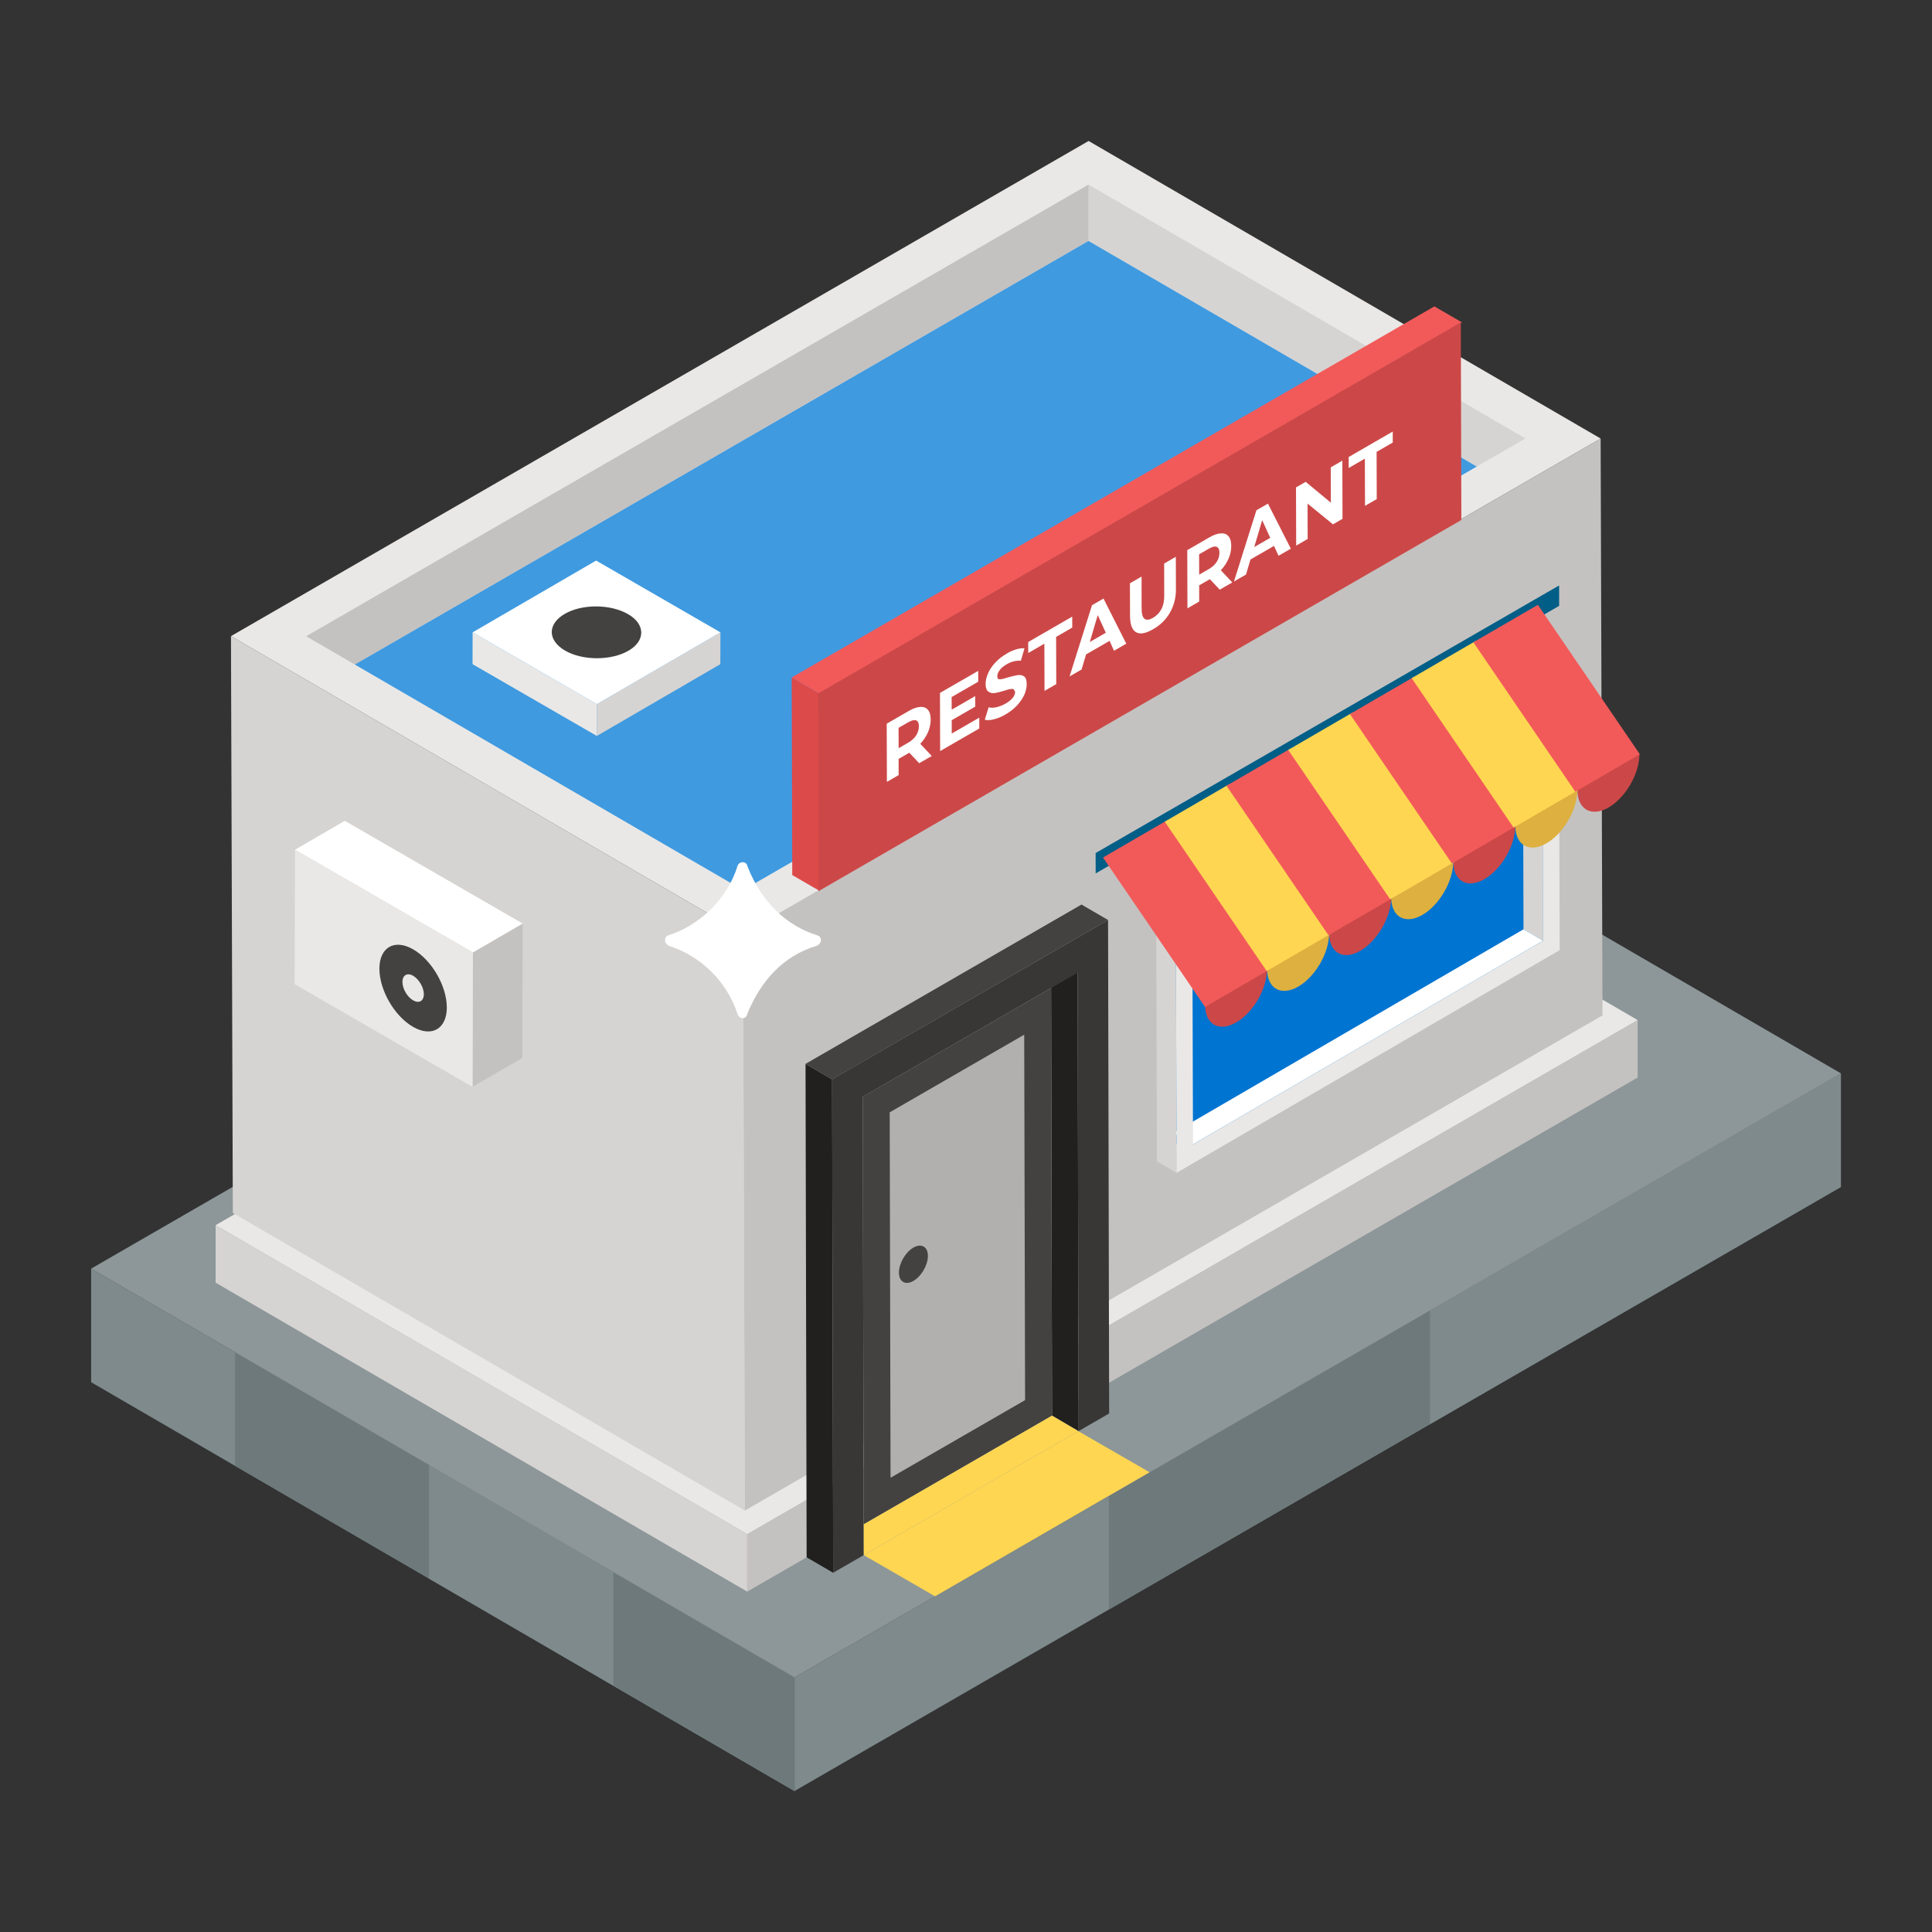 <svg id="Layer_1" enable-background="new 0 0 53 53" height="512" viewBox="0 0 53 53" width="512" xmlns="http://www.w3.org/2000/svg"><rect x="0" y="0" width="53" height="53" fill="#333333" stroke="none"/><g><g><g><g><g><g><g enable-background="new"><g><path d="m2.5 34.802v3.116l19.297 11.214v-3.116z" fill="#7e8a8c"/></g><g><path d="m6.449 37.097v3.116l15.349 8.92v-3.116z" fill="#6d797a"/></g><g><path d="m11.767 40.187v3.116l10.03 5.829v-3.116z" fill="#7e8a8c"/></g><g><path d="m16.827 43.128v3.116l4.97 2.888v-3.116z" fill="#6d797a"/></g><g><path d="m21.797 46.016v3.116l28.703-16.571v-3.116z" fill="#7e8a8c"/></g><g><path d="m30.42 41.038v3.116l20.08-11.593v-3.116z" fill="#6d797a"/></g><g><path d="m39.229 35.952v3.116l11.271-6.507v-3.116z" fill="#7e8a8c"/></g><g><path d="m2.5 34.802 19.297 11.214 28.703-16.571-19.297-11.214z" fill="#8d9799"/></g></g></g><g><g><g><g enable-background="new"><g><path d="m5.915 33.61v1.577l14.584 8.475v-1.577z" fill="#d6d4d2"/></g><g><path d="m20.499 42.085v1.577l24.426-14.102v-1.577z" fill="#c4c2c0"/></g><g><path d="m5.915 33.61 14.584 8.475 24.426-14.102-14.584-8.475z" fill="#e9e8e6"/></g></g></g><g><g enable-background="new"><g><path d="m6.336 17.451.051 15.824 14.047 8.163-.051-15.824z" fill="#d6d4d2"/></g><g><path d="m20.383 25.615.051 15.824 23.527-13.584-.051-15.824z" fill="#c4c2c0"/></g><g><path d="m6.336 17.451 14.047 8.163 23.527-13.584-14.047-8.163z" fill="#e9e8e6"/><g><g><path d="m29.861 5.063v1.547l10.65 6.189 1.336-.771z" fill="#d6d4d2"/><path d="m8.399 17.454 1.336.776 20.127-11.62v-1.547z" fill="#c4c2c0"/></g><path d="m40.511 12.799-10.65-6.189-20.127 11.62 10.65 6.189z" fill="#3f9ae0"/></g></g></g></g><g><g><g enable-background="new"><g><g><path d="m41.481 18.97-.084.048v-.097z" fill="#d6d4d2"/></g></g><g><g><path d="m32.686 30.648-.081-.046.08-.046z" fill="#fff"/></g></g><g><g><path d="m32.686 30.648-.081-.046.08-.046z" fill="#d6d4d2"/></g></g><g><g><path d="m41.481 18.97-.084.048v-.097z" fill="#fff"/></g></g><g><g><path d="m42.313 18.49-.499-.29-9.646 5.611.022 7.514.499.29 9.645-5.611zm-.916.432.084.049-.084.048zm-8.791 11.68.08-.046.001.093z" fill="#0074d1"/></g></g></g></g><g><g enable-background="new"><g><g><path d="m42.333 25.806-.539-.313-.02-7.073.539.313z" fill="#d6d4d2"/></g></g><g><g><path d="m32.727 31.394-.539-.313 9.606-5.588.539.313z" fill="#fff"/></g></g><g><g><path d="m32.277 32.174-.539-.313-.023-8.111.539.313z" fill="#d6d4d2"/></g></g><g><g><path d="m32.254 24.063-.539-.313 10.509-6.109.539.313z" fill="#fff"/></g></g><g><g><path d="m32.254 24.063 10.509-6.109.023 8.111-10.509 6.109zm10.079 1.743-.02-7.073-9.606 5.588.02 7.073z" fill="#e9e8e6"/></g></g></g></g></g><g><g enable-background="new"><g><path d="m29.589 39.259-.729-.424-.027-12.574.729.424z" fill="#21201f"/></g><g><path d="m22.857 43.146-.729-.424-.03-13.537.729.424z" fill="#21201f"/></g><g><path d="m22.827 29.609-.729-.424 7.57-4.371.729.424z" fill="#434240"/></g><g><path d="m30.397 25.238.03 13.537-.839.484-.027-12.574-5.893 3.402.027 12.574-.839.484-.03-13.537z" fill="#383736"/></g></g></g><path d="m28.86 38.835-5.166 2.981-.027-11.729 5.165-2.981z" fill="#434240"/><path d="m24.407 30.514 3.69-2.13.024 10.025-3.691 2.13z" fill="#b2b0af"/><g><g><g enable-background="new"><g><path d="m12.973 26.128 1.365-.793-.01 3.688-1.365.793z" fill="#c4c2c0"/></g><g><path d="m8.093 23.31 1.365-.793 4.88 2.818-1.365.793z" fill="#fff"/></g><g><path d="m12.973 26.128-.01 3.688-4.88-2.818.01-3.688z" fill="#e9e8e6"/></g></g></g><g><g><path d="m12.258 27.639c-.002.588-.418.826-.929.529-.511-.295-.922-1.009-.921-1.597.002-.586.416-.822.927-.527.511.295.924 1.009.922 1.596z" fill="#434240"/></g></g><g><path d="m11.334 26.769c.162.094.293.32.293.506-.001.186-.132.261-.295.167-.162-.093-.292-.32-.292-.506.001-.186.132-.261.294-.168z" fill="#e9e8e6"/></g></g><g><g enable-background="new"><g><path d="m22.49 24.444-.756-.439-.015-5.421.756.439z" fill="#dd4a4a"/></g><g><path d="m22.475 19.023-.756-.439 17.63-10.179.756.439z" fill="#f25a5a"/></g><g><path d="m40.074 8.844.015 5.421-17.63 10.179-.015-5.421z" fill="#cc4848"/></g></g></g><g><g><path d="m25.247 20.406.313.333-.344.198-.271-.288-.014.008-.28.162.001.444-.322.186-.005-1.596.602-.348c.124-.072.23-.109.319-.111.092-.008.16.022.21.079.05.057.075.144.075.266 0.0.118-.024.234-.074.348-.049.114-.12.22-.212.318zm-.114-.232c.049-.078.074-.161.074-.247-0-.094-.025-.144-.075-.165-.05-.02-.124-.002-.22.054l-.262.151.002.558.262-.151c.096-.055.17-.123.219-.2" fill="#fff"/></g><g><path d="m26.835 18.404.001.297-.73.421.001.346.645-.372.001.289-.645.372.001.366.755-.436.001.297-1.074.62-.005-1.596z" fill="#fff"/></g><g><path d="m27.621 17.926c.089-.051.174-.088.259-.113.085-.025.16-.035.224-.027l-.098.338c-.131-.006-.259.023-.387.097-.089.051-.156.106-.198.167-.042.057-.064.114-.063.167 0.0.057.025.083.075.079.05-0.0.124-.019.227-.054.103-.027.192-.049.259-.06.067-.01.124.002.174.034.05.037.071.106.072.216 0.0.09-.021.183-.063.285-.046.1-.113.2-.201.296-.088.096-.195.178-.322.251-.11.063-.216.109-.319.131-.103.027-.184.029-.245.011l.106-.342c.06.018.131.018.213-.001.082-.019.167-.051.248-.098.089-.051.156-.106.202-.161.042-.057.064-.11.063-.163l-.039-.071c-.025-.01-.057-.012-.099-.004-.039.006-.092.021-.163.045-.106.033-.192.053-.259.064-.067.006-.128-.004-.174-.042-.05-.032-.075-.104-.075-.209-0-.094.024-.193.067-.291.042-.102.109-.198.198-.294.085-.094.195-.178.322-.251z" fill="#fff"/></g><g><path d="m30.272 16.42.625 1.238-.337.194-.121-.272-.645.372-.123.414-.33.19.616-1.954zm-.376 1.192.439-.254-.221-.484z" fill="#fff"/></g><g><path d="m29.414 16.915.001.301-.443.256.004 1.295-.322.186-.004-1.295-.443.256-.001-.301z" fill="#fff"/></g><g><path d="m32.256 15.274.003.896c.001.232-.056.448-.165.638-.109.19-.265.341-.464.455-.198.115-.355.144-.465.081-.11-.063-.164-.215-.165-.447l-.003-.896.319-.184.002.879c.001.289.104.372.313.252.099-.057.177-.139.23-.239.053-.1.077-.22.077-.371l-.002-.879z" fill="#fff"/></g><g><path d="m33.492 15.645.313.333-.344.198-.271-.288-.014.008-.28.162.001.444-.322.186-.005-1.596.602-.348c.124-.072.23-.109.319-.111.092-.008.163.02.21.079.05.057.075.144.075.266 0.0.118-.024.234-.074.348-.049.114-.12.22-.212.318zm-.114-.232c.049-.078.074-.161.074-.247-0-.094-.025-.144-.075-.165-.05-.02-.124-.002-.22.054l-.262.151.002.558.262-.151c.096-.055.17-.123.219-.2" fill="#fff"/></g><g><path d="m34.783 13.816.628 1.236-.337.194-.125-.27-.645.372-.123.414-.33.19.616-1.954zm-.376 1.192.439-.254-.221-.484z" fill="#fff"/></g><g><path d="m36.824 12.637.005 1.596-.262.151-.697-.568.003.969-.315.182-.005-1.596.266-.153.69.572-.003-.969z" fill="#fff"/></g><g><path d="m38.206 11.839.001.301-.443.256.004 1.295-.322.186-.004-1.295-.443.256-.001-.301z" fill="#fff"/></g></g></g><g><g><path d="m24.66 34.911c.001.253.179.355.399.227.22-.127.396-.434.396-.686-.001-.252-.179-.353-.398-.227-.22.127-.397.434-.396.685z" fill="#434240"/></g></g></g><g><path d="m31.536 40.388-5.884 3.404-1.956-1.13 5.884-3.402z" fill="#ffd651"/></g><path d="m29.58 39.259-5.884 3.402-.001-.845 5.166-2.981z" fill="#ffd651"/></g><g><g><g><path d="m42.771 16.06.001.56-12.715 7.341-.001-.56z" fill="#005e87"/></g></g><g><g><g><path d="m36.462 25.597c.002.54-.378 1.197-.848 1.469-.47.271-.853.054-.854-.486z" fill="#ddb040"/></g></g><g><g><path d="m34.759 26.58c.002.54-.378 1.198-.848 1.469-.471.272-.853.054-.854-.486z" fill="#cc4848"/></g></g><g><g><path d="m38.164 24.614c.002.54-.378 1.198-.848 1.469-.471.272-.853.054-.854-.486z" fill="#cc4848"/></g></g><g><g><path d="m44.974 20.683c.002.54-.378 1.198-.848 1.469-.47.271-.853.054-.854-.486z" fill="#cc4848"/></g></g><g><g><path d="m43.272 21.666c.002.54-.378 1.198-.849 1.469-.47.271-.853.054-.854-.486z" fill="#ddb040"/></g></g><g><g><path d="m41.569 22.648c.002.54-.378 1.198-.848 1.469-.471.272-.853.054-.854-.486z" fill="#cc4848"/></g></g><g><g><path d="m39.867 23.631c.002.54-.378 1.198-.849 1.469-.47.271-.853.054-.854-.486z" fill="#ddb040"/></g></g></g><g><g><g><path d="m30.259 23.524 1.769-1.028 2.797 4.099-1.769 1.028z" fill="#f25a5a"/></g></g><g><g><path d="m31.952 22.54 1.769-1.028 2.797 4.099-1.769 1.028z" fill="#ffd651"/></g></g><g><g><path d="m33.646 21.556 1.769-1.028 2.797 4.099-1.769 1.028z" fill="#f25a5a"/></g></g><g><g><path d="m35.339 20.572 1.769-1.028 2.797 4.099-1.769 1.028z" fill="#ffd651"/></g></g><g><g><path d="m37.032 19.588 1.769-1.028 2.797 4.099-1.769 1.028z" fill="#f25a5a"/></g></g><g><g><path d="m38.725 18.604 1.769-1.028 2.797 4.099-1.769 1.028z" fill="#ffd651"/></g></g><g><g><path d="m40.419 17.62 1.769-1.028 2.797 4.099-1.769 1.028z" fill="#f25a5a"/></g></g></g></g></g><g><g><g enable-background="new"><g><path d="m19.763 17.347-.002.873-3.388 1.969.002-.873z" fill="#d6d4d2"/></g><g><path d="m16.375 19.316-.002.873-3.41-1.969.002-.873z" fill="#e9e8e6"/></g><g><path d="m19.763 17.347-3.388 1.969-3.41-1.969 3.388-1.969z" fill="#fff"/></g></g></g><g><path d="m17.23 16.848c.475.274.484.728.012 1.002-.479.278-1.262.274-1.737 0-.488-.282-.491-.732-.012-1.01.472-.274 1.248-.274 1.737.008z" fill="#434240"/></g></g></g><path d="m22.396 25.949c-.917.275-1.529.967-1.893 1.858-.026.166-.228.166-.272 0-.298-.885-.999-1.577-1.875-1.858-.149-.07-.149-.263 0-.298.784-.251 1.583-.944 1.875-1.893.044-.14.245-.14.272 0 .391 1.017 1.095 1.637 1.893 1.893.166.035.166.228 0 .298z" fill="#fff"/></g></g></svg>